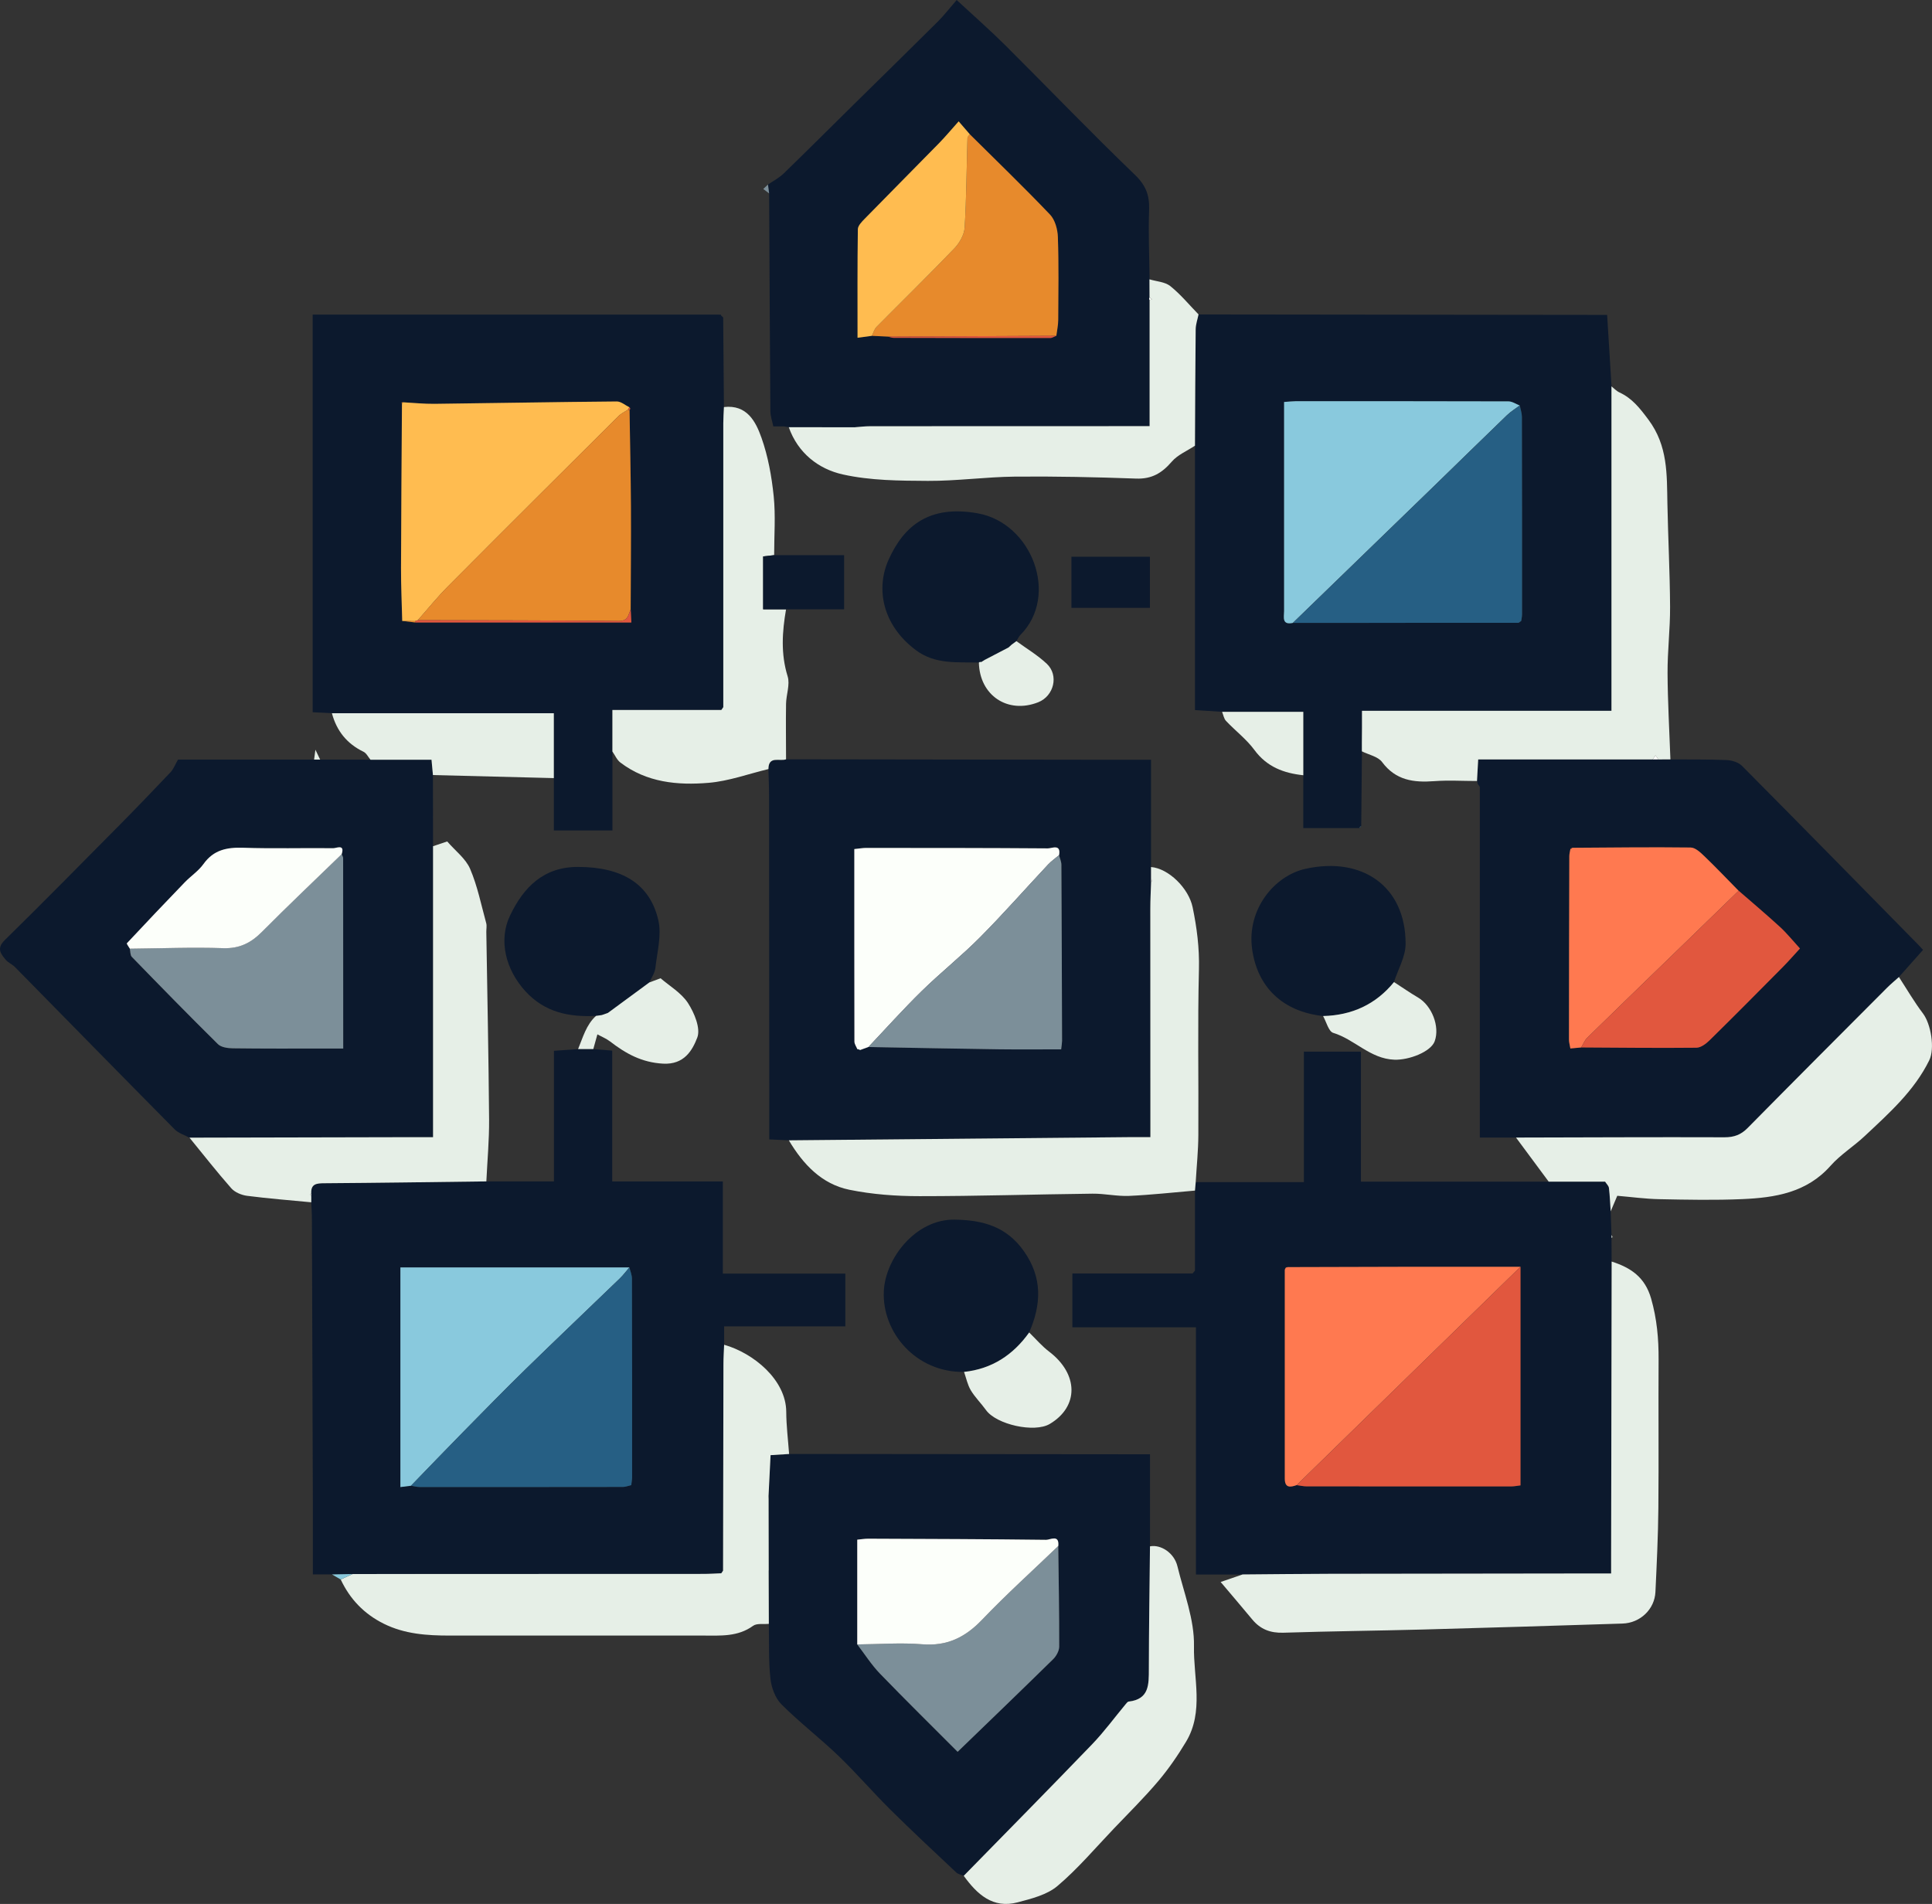 <svg xmlns="http://www.w3.org/2000/svg" id="Layer_1" data-name="Layer 1" viewBox="0 0 512.88 505.48"><rect x="0" y="0" width="512.88" height="505.48" fill="#333333" stroke="none"/><defs><style>      .cls-1 {        fill: #e78a2c;      }      .cls-2 {        fill: #e6efe7;      }      .cls-3 {        fill: #ff7950;      }      .cls-4 {        fill: #89c9dd;      }      .cls-5 {        fill: #0c192d;      }      .cls-6 {        fill: #265f84;      }      .cls-7 {        fill: #ffbc50;      }      .cls-8 {        fill: #e1573e;      }      .cls-9 {        fill: #7c8f99;      }      .cls-10 {        fill: #fcfffa;      }    </style></defs><path class="cls-5" d="m317.43,313.84h28.71v-34.64h15.14v34.52h49.84c4.46,0,8.92,0,13.38,0,.53,0,1.06,0,1.59,0,.36.56.96,1.1,1.03,1.7.25,2.05.32,4.13.46,6.19.07,2.09.15,4.18.22,6.27,0,.26,0,.53,0,.79,0,2.09.02,4.19.03,6.28-.05,26.09-.09,52.17-.14,78.26,0,1.41,0,2.81,0,4.55-1.48,0-2.63,0-3.77,0-23.6.03-47.2.04-70.8.09-7.73.01-15.46.11-23.18.17h-12.46v-65.64h-32.8v-14.27h31.9c.21-.26.43-.51.64-.77,0-7.08,0-14.17,0-21.25l.2-2.23Zm23.94,22.64c-.11.24-.31.47-.31.71,0,18.45,0,36.9,0,55.35,0,2.55,1.45,2.33,3.14,1.74.9.12,1.8.33,2.71.33,18.1.02,36.19.02,54.29.01.75,0,1.5-.16,2.44-.27v-58.04c-9.46,0-18.6,0-27.73,0-11.37.03-22.75.06-34.12.09l-.41.07Z"></path><path class="cls-5" d="m129.1,313.65h17.95v-34.67c2.38-.17,4.4-.31,6.42-.46,1.35,0,2.69,0,4.04,0,1.55.13,3.09.25,5.01.41v34.73h29.37v24.47h32.52v14.01h-32.18v4.87c-.06,1.69-.18,3.39-.18,5.08-.04,18.3-.07,36.6-.1,54.9-.16.23-.31.46-.47.69-1.57.06-3.13.17-4.7.17-31.06.02-62.11.02-93.17.03-1.83.04-3.65.08-5.48.11h-5.08c0-6.68.02-13.05,0-19.41-.08-25.02-.16-50.05-.25-75.07,0-1.44-.11-2.87-.17-4.31,0-.52,0-1.05,0-1.57,0-.26,0-.53-.01-.79-.11-2.57,1.44-2.69,3.5-2.7,14.33-.1,28.66-.31,42.99-.49Zm-20,80.8c.77.12,1.55.34,2.32.34,17.97.02,35.95.01,53.92-.02.74,0,1.47-.31,2.23-.48.09-.82.22-1.47.22-2.11,0-17.58.01-35.16-.04-52.74,0-.98-.44-1.97-.67-2.95h-60.79v58.31c1.06-.13,1.94-.24,2.81-.35Z"></path><path class="cls-5" d="m191.98,84.3c.07,7.92.13,15.85.2,23.77-.06,1.43-.17,2.87-.17,4.3,0,25.12,0,50.25,0,75.37-.17.25-.34.5-.51.76h-28.92v31.98h-15.55v-31.13h-58.91c-1.67-.08-3.35-.17-5.12-.26v-105.57h106.76c.54,0,1.07.01,1.61.02,0,0,.04.2.04.2.19.19.39.37.58.56Zm-81.75,80.96h57.35c-.07-1.42-.11-2.44-.16-3.46.03-9.16.12-18.32.07-27.48-.05-8.5-.24-16.99-.37-25.49.22-.23.22-.46-.02-.69-1.12-.55-2.25-1.57-3.36-1.56-16.14.14-32.29.44-48.43.63-2.8.03-5.6-.27-8.41-.42l-.3.09.09.28c-.09,14.53-.22,29.06-.25,43.59-.01,4.7.21,9.4.32,14.09,1.15.14,2.31.27,3.46.41Z"></path><path class="cls-5" d="m360.86,219.85h-14.88v-30.87h-21.56c-2.21-.14-4.42-.28-7.19-.46v-70.19c.05-10.3.08-20.59.19-30.89.01-1.32.5-2.64.76-3.96,34.65.04,69.3.08,103.96.12,1.43,0,2.87,0,4.5,0,.39,6.41.78,12.69,1.17,18.97v86.14h-66.23v4.48c0,1.3-.02,2.6-.03,3.9,0,.79,0,1.59,0,2.38-.06,6.61-.13,13.22-.19,19.83-.26.1-.42.28-.49.56Zm42.58-112.19c-.99-.38-1.98-1.08-2.97-1.09-18.86-.07-37.73-.05-56.59-.04-.88,0-1.76.11-2.99.2,0,5.16,0,10.11,0,15.05,0,13.49-.03,26.98,0,40.48,0,1.55-.67,3.77,2.35,3.12,19.94,0,39.87,0,59.81-.02.21,0,.42-.27.79-.51.07-.52.22-1.15.22-1.79,0-17.45,0-34.91-.04-52.36,0-1.01-.36-2.03-.56-3.04Z"></path><path class="cls-5" d="m209.44,302.75c-1.56-.08-3.13-.15-5.22-.25,0-3.68,0-7.31,0-10.94-.02-26.77-.03-53.54-.06-80.31,0-2.36-.11-4.71-.17-7.07.03-3.63,3-1.96,4.69-2.59,28.85.04,57.7.08,86.54.12,3.26,0,6.51,0,10.34,0v28.47c0,1.05,0,2.1,0,3.15l.02.78c-.07,2.36-.21,4.71-.21,7.07,0,18.77.01,37.54.02,56.31,0,1.4,0,2.79,0,4.4-2.06,0-3.62-.01-5.18,0-30.26.28-60.52.57-90.77.85Zm18.87-23.98c.74-.27,1.48-.54,2.23-.81,11.62.2,23.25.44,34.87.6,5.42.08,10.84.01,16.29.01.14-1.23.24-1.74.24-2.25-.04-15.59-.09-31.17-.18-46.76,0-.85-.4-1.69-.62-2.54.56-3.08-1.91-1.79-2.97-1.8-16.12-.12-32.24-.11-48.36-.12-.73,0-1.46.14-3.03.3,0,17.17,0,34.13.03,51.1,0,.68.51,1.36.78,2.04.24.07.47.15.71.22Z"></path><path class="cls-5" d="m392.25,208.04c0-.24-.06-.47-.16-.69.09-1.67.19-3.35.32-5.72h46.3c.51,0,1.02,0,1.54,0,1.06,0,2.13,0,3.19-.01,4.98.03,9.96-.04,14.93.17,1.39.06,3.13.59,4.07,1.54,15.66,15.77,31.22,31.64,46.8,47.49.37.37.7.77,1.26,1.37-2.14,2.41-4.27,4.81-6.4,7.2-1.06.96-2.16,1.87-3.17,2.87-12.36,12.39-24.72,24.77-37.01,37.23-1.77,1.79-3.59,2.46-6.1,2.45-18.46-.06-36.92.03-55.38.07h-9.6v-93.09c-.2-.29-.4-.59-.59-.88Zm69.28,28.44c-3.01-3.06-5.97-6.17-9.06-9.15-1.04-1-2.42-2.31-3.66-2.33-10.48-.13-20.97.01-31.46.07-.16.1-.32.2-.47.3-.1.64-.28,1.28-.29,1.92-.05,16.23-.08,32.46-.09,48.69,0,.74.22,1.47.37,2.36,1.08-.1,1.98-.18,2.87-.27,10.19.05,20.39.18,30.58.07,1.2-.01,2.59-1.08,3.54-2.02,6.53-6.42,12.97-12.92,19.42-19.43,1.52-1.54,2.95-3.18,4.52-4.89-1.94-2.12-3.49-4.06-5.3-5.72-3.58-3.29-7.31-6.42-10.98-9.62Z"></path><path class="cls-5" d="m114.93,205.77c0,6.3.02,12.6.03,18.9,0,25.66,0,51.32,0,77.25-2.13,0-3.69,0-5.24,0-19.81.04-39.61.09-59.42.13-1.33-.73-2.93-1.19-3.95-2.23-14.18-14.33-28.27-28.73-42.4-43.1-.71-.72-1.76-1.12-2.4-1.88-1.36-1.61-2.53-3.04-.29-5.24,10.24-10.07,20.33-20.3,30.43-30.51,4.6-4.65,9.12-9.36,13.62-14.11.74-.78,1.13-1.9,1.95-3.32h36.13c.54,0,1.07,0,1.61,0,4.45,0,8.91.02,13.36.03,5.41,0,10.82,0,16.2,0,.16,1.77.27,2.92.38,4.07Zm-24.22,21.01c.88-2.75-1.39-1.56-2.22-1.57-7.97-.09-15.96.15-23.92-.12-4.32-.15-7.85.54-10.54,4.3-1.34,1.87-3.38,3.21-5,4.89-5.16,5.35-10.28,10.73-15.35,16.17-.12.13.51.95.79,1.44.17.74.08,1.72.54,2.18,7.56,7.78,15.14,15.54,22.86,23.17.85.84,2.59,1.08,3.92,1.1,7.98.1,15.97.06,23.96.07,1.76,0,3.51,0,5.37,0,0-17.31,0-33.92-.02-50.52,0-.36-.25-.73-.38-1.09Z"></path><path class="cls-5" d="m209.39,113.43c-.43-.08-.86-.16-1.29-.23-.94,0-1.87,0-2.81,0-.27-1.34-.77-2.68-.78-4.02-.15-19.28-.23-38.56-.33-57.84-.1-.78-.2-1.56-.3-2.34,1.4-.97,2.96-1.78,4.17-2.95,6.35-6.16,12.61-12.42,18.92-18.64,7.34-7.23,14.71-14.43,22.01-21.7,1.67-1.67,3.12-3.56,4.98-5.71,4.66,4.32,8.95,8.07,12.97,12.08,11.48,11.43,22.7,23.13,34.38,34.36,2.92,2.81,3.87,5.46,3.74,9.26-.22,6.14.05,12.31.12,18.46,0,1.6.02,3.19.02,4.79-.17.25-.16.49.01.73v33.46c-2.25,0-3.81,0-5.36,0-22.93,0-45.86,0-68.8.02-1.43,0-2.85.19-4.28.29-5.23,0-10.45-.01-15.68-.02-.56,0-1.12,0-1.67,0Zm48.07-77.77c-.98-1.14-1.96-2.27-2.97-3.44-1.94,2.17-3.5,4.05-5.2,5.79-6.56,6.71-13.18,13.35-19.73,20.06-.78.8-1.82,1.85-1.83,2.8-.14,9.5-.08,19.01-.08,28.8,1.54-.21,2.67-.36,3.8-.51,1.43.07,2.85.13,4.28.2.5.11,1.01.32,1.51.33,13.85.04,27.69.06,41.54.05.54,0,1.09-.38,1.63-.59.18-1.4.5-2.8.51-4.21.05-7.34.16-14.69-.09-22.02-.07-2.03-.74-4.55-2.08-5.95-6.93-7.27-14.17-14.24-21.29-21.32Z"></path><path class="cls-5" d="m255.85,498c-.67-.28-1.49-.41-1.99-.87-5.89-5.54-11.82-11.06-17.56-16.75-4.69-4.65-9-9.69-13.76-14.26-4.89-4.69-10.31-8.84-15.09-13.63-1.65-1.65-2.67-4.45-2.93-6.84-.52-4.8-.32-9.68-.42-14.52-.02-4.73-.03-9.46-.05-14.19-.01-5.54-.02-11.08-.03-16.62,0-.77,0-1.54,0-2.31,0-.28-.01-.55-.02-.83.18-3.6.36-7.19.54-10.86,1.83-.12,3.38-.21,4.92-.31,29.27.03,58.54.06,87.81.08,2.47,0,4.95,0,8.02,0v24.44c-.11,10.85-.29,21.7-.3,32.54,0,4.09.14,8.03-5.34,8.67-.31.04-.62.46-.86.75-2.95,3.54-5.68,7.29-8.87,10.6-11.27,11.71-22.7,23.28-34.06,34.9Zm-28.28-61.42c2,2.6,3.77,5.41,6.03,7.75,6.93,7.17,14.04,14.17,20.62,20.76,8.63-8.35,17.04-16.43,25.36-24.6.84-.83,1.6-2.21,1.6-3.34.03-8.9-.14-17.8-.25-26.7.33-3.17-2.16-1.63-3.21-1.65-15.73-.19-31.46-.24-47.19-.3-.98,0-1.97.17-2.97.26v27.81Z"></path><path class="cls-2" d="m329.95,418c7.73-.06,15.46-.15,23.18-.17,23.6-.04,47.2-.06,70.8-.09,1.15,0,2.29,0,3.77,0,0-1.74,0-3.14,0-4.55.05-26.09.09-52.17.14-78.26,5.05,1.62,8.84,4.11,10.48,9.84,1.54,5.39,2.01,10.7,1.98,16.2-.08,13.12.06,26.24-.06,39.36-.07,7.45-.43,14.89-.78,22.33-.22,4.59-4.04,8.23-8.73,8.38-17.64.56-35.29,1.11-52.94,1.58-12.36.33-24.73.45-37.09.85-3.45.11-6.11-.9-8.28-3.53-2.74-3.31-5.54-6.57-8.38-9.94,2.16-.74,4.04-1.38,5.92-2.03Z"></path><path class="cls-2" d="m204.05,416.93c.02,4.73.03,9.46.05,14.19-1.42.14-3.19-.2-4.18.52-4.07,2.95-8.63,2.59-13.21,2.59-22.44-.02-44.88-.01-67.32,0-6.03,0-11.97-.39-17.52-3.15-5.2-2.59-8.97-6.51-11.42-11.74,1.05-.48,2.11-.97,3.16-1.45,31.06,0,62.11-.01,93.17-.03,1.57,0,3.13-.11,4.7-.17.15-.23.31-.46.47-.69.03-18.3.05-36.6.1-54.9,0-1.69.12-3.39.18-5.08,7.8,2.21,16.44,9.31,16.49,17.79.02,3.74.49,7.47.76,11.21-1.55.1-3.1.2-4.92.31-.18,3.66-.36,7.26-.54,10.86,0,.28.01.55.02.83,0,.77,0,1.54,0,2.31.01,5.54.02,11.08.03,16.62Z"></path><path class="cls-2" d="m443.44,201.61c-1.06,0-2.13,0-3.19.01-.26-.36-.51-.72-.77-1.09-.26.37-.51.73-.77,1.1h-46.3c-.13,2.38-.23,4.05-.32,5.72-3.79,0-7.59-.24-11.36.04-5.45.41-10.22-.21-13.83-5.07-1.09-1.47-3.54-1.93-5.37-2.85,0-.79,0-1.59,0-2.38,0-1.3.02-2.6.03-3.9v-4.48h66.23v-86.14c.7.55,1.32,1.25,2.11,1.61,3.39,1.57,5.41,4.17,7.69,7.22,5.2,6.95,4.9,14.53,5.05,22.31.18,9.14.66,18.28.71,27.42.03,5.86-.7,11.73-.67,17.59.04,7.63.49,15.26.76,22.89Z"></path><path class="cls-2" d="m209.44,302.75c30.26-.28,60.52-.57,90.77-.85,1.56-.01,3.12,0,5.18,0,0-1.61,0-3.01,0-4.4-.01-18.77-.03-37.54-.02-56.31,0-2.36.14-4.71.21-7.07.1-.08.29-.19.28-.23-.07-.19-.19-.37-.3-.55,0-1.05,0-2.1,0-3.15,4.64.37,9.99,5.61,11.04,10.67,1.13,5.43,1.82,10.81,1.68,16.45-.37,14.68-.07,29.37-.16,44.06-.02,4.16-.46,8.33-.7,12.49-.07.74-.13,1.48-.2,2.23-5.83.49-11.65,1.15-17.49,1.41-3.22.14-6.48-.63-9.72-.59-15.3.17-30.6.67-45.9.66-6.22,0-12.55-.46-18.63-1.7-7.37-1.51-12.28-6.78-16.05-13.09Z"></path><path class="cls-2" d="m402.44,302.01c18.46-.04,36.92-.13,55.38-.07,2.51,0,4.33-.66,6.1-2.45,12.29-12.46,24.65-24.84,37.01-37.23,1.01-1.01,2.11-1.92,3.17-2.87,2.11,3.24,4.05,6.6,6.38,9.67,2.12,2.8,3.21,9.29,1.67,12.44-4.01,8.16-10.69,14.06-17.14,20.12-2.91,2.74-6.43,4.91-9.06,7.88-6.32,7.14-14.71,8.47-23.39,8.85-7.33.32-14.68.17-22.02.02-3.75-.07-7.49-.59-11.21-.9-.68,1.61-1.22,2.87-1.75,4.13-.14-2.07-.21-4.14-.46-6.19-.07-.6-.67-1.13-1.03-1.7-.53,0-1.06,0-1.59,0-4.46,0-8.92,0-13.38,0-2.89-3.9-5.79-7.8-8.68-11.71Z"></path><path class="cls-2" d="m50.3,302.04c19.81-.04,39.61-.09,59.42-.13,1.55,0,3.11,0,5.24,0v-77.25c1.35-.45,2.69-.9,3.76-1.26,2.16,2.5,4.91,4.55,6.08,7.28,1.96,4.57,2.94,9.56,4.27,14.39.2.73.02,1.56.03,2.35.26,16.61.61,33.21.74,49.82.04,5.47-.47,10.94-.73,16.41-14.33.18-28.66.39-42.99.49-2.06.01-3.61.13-3.5,2.7-.1.08-.3.19-.29.23.07.2.2.38.3.56,0,.52,0,1.05,0,1.57-5.68-.55-11.38-.99-17.04-1.72-1.47-.19-3.23-.92-4.18-1.99-3.85-4.36-7.43-8.95-11.11-13.45Z"></path><path class="cls-2" d="m208.68,201.59c-1.69.63-4.66-1.04-4.69,2.59-5.28,1.27-10.5,3.2-15.85,3.65-8.25.7-16.49-.07-23.47-5.4-.91-.7-1.41-1.94-2.1-2.92v-11.01c9.77,0,19.34,0,28.92,0,.17-.25.34-.5.52-.76,0-25.12-.01-50.25,0-75.37,0-1.43.11-2.87.17-4.3,6.1-.7,8.44,3.83,9.97,8.16,1.75,4.94,2.7,10.26,3.24,15.5.53,5.17.12,10.44.12,15.66-.99.11-1.97.22-2.92.33v14.05h6.08c-1.03,5.95-1.43,11.82.42,17.79.68,2.18-.38,4.85-.42,7.3-.08,4.91,0,9.82,0,14.72Z"></path><path class="cls-2" d="m226.74,113.45c1.43-.1,2.85-.29,4.28-.29,22.93-.02,45.86-.02,68.8-.02,1.56,0,3.11,0,5.36,0v-33.46c.22-.08.44-.15.65-.23-.22-.17-.44-.34-.67-.5,0-1.6-.02-3.19-.02-4.79,1.87.57,4.12.66,5.54,1.8,2.74,2.2,5.02,4.98,7.49,7.52-.27,1.32-.75,2.64-.76,3.96-.11,10.3-.14,20.59-.19,30.89-2.09,1.39-4.6,2.42-6.17,4.25-2.59,3.02-5.3,4.63-9.44,4.48-10.74-.39-21.49-.62-32.23-.52-7.69.08-15.38,1.17-23.07,1.13-7.55-.04-15.28-.08-22.58-1.71-6.47-1.44-11.91-5.68-14.34-12.54.56,0,1.12,0,1.67,0,5.23,0,10.45.01,15.68.02Z"></path><path class="cls-2" d="m255.85,498c11.37-11.62,22.79-23.19,34.06-34.9,3.19-3.31,5.92-7.06,8.87-10.6.25-.3.55-.72.86-.75,5.48-.63,5.33-4.58,5.34-8.67.02-10.85.19-21.7.3-32.54,2.9-.56,6.43,1.76,7.28,5.26,1.72,7.06,4.55,14.21,4.4,21.27-.17,8.39,2.7,17.32-2.09,25.32-2.2,3.67-4.65,7.24-7.41,10.5-3.69,4.36-7.77,8.39-11.71,12.52-4.95,5.18-9.6,10.71-15.04,15.31-2.77,2.34-6.87,3.36-10.54,4.33-6.62,1.76-10.8-2.16-14.34-7.05Z"></path><path class="cls-5" d="m259.86,175.9c-5.76-.16-11.58.57-16.75-3.31-8.88-6.66-10.69-16.33-7.18-24.08,4.1-9.06,10.89-14.51,23.65-12.22,14.35,2.57,21.7,21.85,11.29,32.29-.45.45-.7,1.09-1.05,1.64-.43.32-.87.64-1.3.96-.26.24-.51.47-.77.71-2.11,1.1-4.22,2.2-6.33,3.3-.32.2-.63.39-.95.59-.23-.08-.43-.04-.61.12Z"></path><path class="cls-5" d="m255.92,364.23c-12.72.2-21.76-10.43-21.3-21.36.37-8.81,8.48-19.2,18.75-19.07,7.6.1,13.85,1.85,18.46,8.4,4.95,7.04,4.61,14.14,1.38,21.56-4.26,5.97-9.89,9.68-17.29,10.47Z"></path><path class="cls-5" d="m158.23,269.71c-7.13.36-13.59-.91-18.73-6.52-5.29-5.77-7.22-13.58-4.11-20.1,3.6-7.55,8.91-12.95,18.07-12.93,11.64.02,19.07,4.47,21.3,14.13.92,3.97-.31,8.47-.78,12.71-.15,1.32-1.04,2.56-1.59,3.83-3.67,2.7-7.33,5.39-11,8.09-.54.19-1.07.38-1.61.57l-1.54.22Z"></path><path class="cls-5" d="m351.23,269.75c-10.79-1.19-17.43-7.71-18.83-17.75-1.47-10.56,5.9-19.48,14.09-21.32,15-3.38,26.68,4.55,26.65,19.91,0,3.38-2.01,6.76-3.09,10.14-4.86,5.96-11.2,8.83-18.83,9.02Z"></path><path class="cls-2" d="m114.93,205.77c-.11-1.15-.21-2.3-.38-4.07h-16.2c-.61-.72-1.08-1.75-1.86-2.12-4.41-2.13-7.13-5.55-8.38-10.23h58.91v17.23c-10.7-.27-21.4-.54-32.1-.81Z"></path><path class="cls-2" d="m255.92,364.23c7.4-.79,13.03-4.5,17.29-10.47,1.76,1.71,3.37,3.62,5.31,5.09,7.81,5.95,7.93,14.58.15,19.2-4.06,2.41-14.15.17-16.92-3.69-1.29-1.8-2.91-3.37-4.04-5.26-.87-1.46-1.21-3.24-1.79-4.88Z"></path><path class="cls-2" d="m158.23,269.71c.51-.07,1.03-.15,1.54-.22.54-.19,1.07-.38,1.61-.57,3.67-2.7,7.33-5.39,11-8.09.93-.34,1.85-.69,2.98-1.11,2.34,2.03,5.51,3.86,7.28,6.59,1.69,2.61,3.4,6.73,2.46,9.17-1.29,3.35-3.45,7.22-9.08,6.91-5.67-.31-9.88-2.67-14.05-5.88-1.01-.78-2.25-1.27-3.38-1.9-.36,1.3-.73,2.6-1.09,3.91-1.35,0-2.69,0-4.04,0,1.29-3.1,2.14-6.43,4.76-8.81Z"></path><path class="cls-2" d="m351.23,269.75c7.63-.19,13.97-3.06,18.83-9.02,2.13,1.38,4.21,2.83,6.39,4.11,3.66,2.16,5.82,7.67,4.42,11.58-1.01,2.83-6.86,5.07-10.73,4.92-6.42-.24-10.51-5.39-16.21-7.12-1.24-.38-1.82-2.92-2.7-4.47Z"></path><path class="cls-5" d="m208.67,161.77h-6.08v-14.05c.95-.11,1.94-.22,2.92-.33h18.57v14.38h-15.41Z"></path><path class="cls-5" d="m284.43,161.38v-13.57h20.83v13.57h-20.83Z"></path><path class="cls-2" d="m324.42,188.98h21.56v16.84c-5.19-.55-9.66-2.21-12.97-6.7-2.11-2.87-5.07-5.1-7.54-7.72-.57-.6-.71-1.6-1.05-2.42Z"></path><path class="cls-2" d="m268.52,171.18c.43-.32.87-.64,1.3-.96,2.71,1.98,5.64,3.72,8.06,6,3.27,3.07,1.9,8.57-2.26,10.22-8.09,3.2-15.58-1.81-15.76-10.54.18-.16.38-.2.61-.12.32-.2.63-.39.95-.59,2.11-1.1,4.22-2.2,6.33-3.3.26-.24.51-.47.77-.71Z"></path><path class="cls-4" d="m93.6,417.89c-1.05.48-2.11.97-3.16,1.45-.77-.45-1.54-.89-2.31-1.34,1.83-.04,3.65-.08,5.48-.11Z"></path><path class="cls-9" d="m203.87,49c.1.78.2,1.56.3,2.34-.52-.39-1.03-.78-1.55-1.17.42-.39.83-.78,1.25-1.17Z"></path><path class="cls-9" d="m205.29,113.19c.94,0,1.87,0,2.81,0-.94,0-1.87,0-2.81,0Z"></path><path class="cls-2" d="m84.99,201.67c-.54,0-1.07,0-1.61,0,.08-.58.15-1.15.35-2.63.67,1.41.97,2.02,1.26,2.63Z"></path><path class="cls-2" d="m191.36,83.54c-.54,0-1.07-.01-1.61-.02.54,0,1.07.01,1.61.02Z"></path><path class="cls-6" d="m191.98,84.3c-.19-.19-.39-.37-.58-.56.19.19.39.37.58.56Z"></path><path class="cls-2" d="m317.23,337.32c-.21.26-.43.51-.64.77.21-.26.43-.51.64-.77Z"></path><path class="cls-2" d="m427.81,328.66c0-.26,0-.53,0-.79.09.19.2.36.25.56.01.05-.16.15-.25.23Z"></path><path class="cls-2" d="m392.25,208.04c.2.29.4.59.59.88-.2-.29-.4-.59-.59-.88Z"></path><path class="cls-6" d="m360.86,219.85c.07-.27.24-.46.49-.56-.16.19-.33.37-.49.56Z"></path><path class="cls-3" d="m341.78,336.41c11.37-.03,22.75-.06,34.12-.09,8.91,0,17.82,0,27.73,0-20.44,19.94-39.93,38.96-59.42,57.97-1.69.59-3.14.8-3.14-1.74,0-18.45-.01-36.9,0-55.35,0-.24.2-.47.31-.71,0,0,.22.03.22.03,0,0,.19-.11.19-.11Z"></path><path class="cls-8" d="m344.21,394.29c19.49-19.01,38.98-38.02,59.42-57.97-9.91,0-18.82,0-27.73,0,9.14,0,18.28,0,27.74,0v58.04c-.93.11-1.69.27-2.44.27-18.1.01-36.19.01-54.29-.01-.9,0-1.8-.22-2.71-.33Z"></path><path class="cls-10" d="m424.51,313.72c.53,0,1.06,0,1.59,0-.53,0-1.06,0-1.59,0Z"></path><path class="cls-8" d="m341.78,336.41l-.19.11s-.22-.03-.22-.03c.14-.03.27-.05.41-.08Z"></path><path class="cls-4" d="m109.1,394.45c-.88.11-1.75.22-2.81.35v-58.31c20.25,0,40.52,0,60.79,0-.85.98-1.63,2.04-2.56,2.94-8.27,7.99-16.62,15.91-24.85,23.94-5.66,5.53-11.2,11.19-16.75,16.84-4.64,4.72-9.21,9.49-13.82,14.24Z"></path><path class="cls-6" d="m109.1,394.45c4.6-4.75,9.18-9.53,13.82-14.24,5.55-5.64,11.09-11.31,16.75-16.84,8.23-8.03,16.58-15.95,24.85-23.94.93-.9,1.71-1.95,2.56-2.94.24.98.67,1.97.68,2.95.05,17.58.04,35.16.04,52.74,0,.65-.13,1.29-.22,2.11-.75.17-1.49.47-2.23.48-17.97.03-35.95.03-53.92.02-.77,0-1.55-.22-2.32-.34Z"></path><path class="cls-10" d="m82.62,317.63c-.11-.19-.23-.36-.3-.56-.01-.04.19-.15.29-.23,0,.26,0,.53.01.79Z"></path><path class="cls-6" d="m191.94,416.99c-.16.23-.31.46-.47.69.16-.23.31-.46.47-.69Z"></path><path class="cls-7" d="m106.78,164.86c-.11-4.7-.34-9.4-.32-14.1.04-14.53.16-29.06.25-43.59.19-.05.26-.17.21-.37,2.8.15,5.61.45,8.41.42,16.14-.19,32.29-.5,48.43-.63,1.12,0,2.24,1.02,3.36,1.56-.2.16-.34.36-.42.62-.85.57-1.83,1.02-2.54,1.73-15.12,15.05-30.23,30.1-45.27,45.22-2.81,2.82-5.32,5.95-7.97,8.93-.25.09-.51.18-.76.26-1.12-.02-2.25-.03-3.37-.05Z"></path><path class="cls-1" d="m110.91,164.65c2.65-2.98,5.16-6.11,7.97-8.93,15.04-15.12,30.16-30.17,45.27-45.22.71-.71,1.69-1.16,2.54-1.73.14.05.29.07.43.07.13,8.5.32,16.99.37,25.49.05,9.16-.04,18.32-.07,27.48-.67,1.4-.64,3.09-3.17,3.06-17.78-.19-35.57-.17-53.36-.22Z"></path><path class="cls-8" d="m110.91,164.65c17.79.05,35.57.03,53.36.22,2.52.03,2.49-1.66,3.17-3.06.05,1.02.09,2.03.16,3.46-19.29,0-38.32,0-57.35,0,0,0-.09-.35-.09-.35.25-.09.51-.18.76-.26Z"></path><path class="cls-1" d="m110.15,164.91s.09.35.09.35c-1.15-.14-2.31-.27-3.46-.4,1.13.02,2.25.04,3.37.05Z"></path><path class="cls-8" d="m167.13,108.84c-.15,0-.29-.02-.43-.07.08-.25.22-.46.42-.62.23.22.24.45.02.69Z"></path><path class="cls-1" d="m106.91,106.8c.06.2-.01.32-.21.37,0,0-.09-.28-.09-.28l.3-.09Z"></path><path class="cls-6" d="m192.01,187.74c-.17.25-.34.5-.52.76.17-.25.34-.5.52-.76Z"></path><path class="cls-4" d="m343.23,165.37c-3.02.65-2.35-1.57-2.35-3.12-.02-13.49,0-26.98,0-40.48,0-4.95,0-9.89,0-15.05,1.23-.08,2.11-.19,2.99-.2,18.86,0,37.73-.02,56.59.04.99,0,1.98.71,2.97,1.09-1.14.86-2.38,1.61-3.4,2.59-6.48,6.24-12.9,12.55-19.36,18.82-12.48,12.11-24.97,24.2-37.46,36.31Z"></path><path class="cls-6" d="m343.23,165.37c12.49-12.1,24.98-24.2,37.46-36.31,6.46-6.27,12.88-12.57,19.36-18.82,1.02-.98,2.26-1.73,3.4-2.59.19,1.01.56,2.03.56,3.04.04,17.45.05,34.91.04,52.36,0,.63-.15,1.27-.22,1.79-.37.24-.58.51-.79.51-19.94.02-39.87.02-59.81.02Z"></path><path class="cls-10" d="m361.57,193.18c0,1.3-.02,2.6-.03,3.9,0-1.3.02-2.6.03-3.9Z"></path><path class="cls-10" d="m230.53,277.97c-.74.27-1.48.54-2.22.81-.21-.16-.45-.24-.71-.22-.27-.68-.78-1.36-.78-2.04-.04-16.96-.03-33.93-.03-51.1,1.57-.16,2.3-.3,3.03-.3,16.12,0,32.24,0,48.36.12,1.06,0,3.53-1.28,2.97,1.8-.98.83-2.06,1.57-2.93,2.5-6.03,6.44-11.86,13.08-18.07,19.33-4.94,4.97-10.46,9.35-15.47,14.26-4.88,4.78-9.44,9.88-14.14,14.84Z"></path><path class="cls-9" d="m230.53,277.97c4.7-4.96,9.26-10.07,14.14-14.84,5.01-4.9,10.54-9.28,15.47-14.26,6.21-6.26,12.04-12.89,18.07-19.33.87-.93,1.95-1.67,2.93-2.5.21.85.61,1.69.62,2.54.09,15.59.13,31.17.18,46.76,0,.51-.1,1.02-.24,2.25-5.45,0-10.87.06-16.29-.01-11.63-.16-23.25-.39-34.87-.6Z"></path><path class="cls-10" d="m305.56,233.34c.1.18.23.36.3.55.01.04-.18.15-.28.23,0-.26-.01-.52-.02-.78Z"></path><path class="cls-6" d="m227.6,278.56c.26-.01.5.06.71.22-.24-.07-.47-.15-.71-.22Z"></path><path class="cls-3" d="m417.36,225.08c10.49-.06,20.97-.2,31.46-.07,1.24.01,2.62,1.33,3.66,2.33,3.09,2.97,6.05,6.09,9.06,9.15-5.17,5.03-10.35,10.06-15.53,15.08-8.22,7.97-16.46,15.93-24.65,23.94-.7.69-1.08,1.71-1.61,2.58-.9.08-1.79.17-2.87.27-.14-.88-.37-1.62-.37-2.36,0-16.23.04-32.46.09-48.69,0-.64.19-1.28.29-1.92.23,0,.39-.09.47-.3Z"></path><path class="cls-8" d="m419.76,278.08c.53-.87.91-1.89,1.61-2.58,8.19-8.01,16.43-15.97,24.65-23.94,5.18-5.02,10.35-10.05,15.53-15.08,3.67,3.2,7.39,6.33,10.98,9.62,1.81,1.66,3.36,3.6,5.3,5.72-1.58,1.71-3,3.35-4.52,4.89-6.44,6.5-12.89,13.01-19.42,19.43-.95.94-2.34,2.01-3.54,2.02-10.19.11-20.39-.02-30.58-.07Z"></path><path class="cls-10" d="m438.71,201.63c.26-.37.51-.73.77-1.1.26.36.51.72.77,1.09-.51,0-1.02,0-1.54,0Z"></path><path class="cls-8" d="m417.36,225.08c-.09.21-.25.31-.47.3.16-.1.32-.2.47-.3Z"></path><path class="cls-9" d="m90.71,226.77c.13.36.38.73.38,1.09.02,16.61.02,33.22.02,50.52-1.85,0-3.61,0-5.37,0-7.99,0-15.97.04-23.96-.07-1.33-.02-3.06-.26-3.92-1.1-7.72-7.62-15.3-15.38-22.86-23.17-.45-.46-.37-1.44-.54-2.18,8.26-.08,16.53-.43,24.78-.14,4.37.15,7.41-1.42,10.35-4.39,6.92-6.97,14.06-13.73,21.11-20.57Z"></path><path class="cls-10" d="m90.71,226.77c-7.05,6.84-14.19,13.6-21.11,20.57-2.94,2.97-5.98,4.54-10.35,4.39-8.25-.28-16.52.06-24.78.14-.28-.5-.91-1.32-.79-1.44,5.07-5.43,10.19-10.82,15.35-16.17,1.62-1.68,3.67-3.02,5-4.89,2.69-3.76,6.22-4.44,10.54-4.3,7.97.27,15.95.03,23.92.12.83,0,3.1-1.18,2.22,1.57Z"></path><path class="cls-1" d="m235.73,89.36c-1.43-.07-2.85-.13-4.28-.2.4-.79.63-1.74,1.22-2.34,6.88-6.97,13.89-13.81,20.67-20.87,1.37-1.43,2.62-3.61,2.74-5.51.49-7.93.52-15.89.75-23.83,0-.32.41-.63.63-.95,7.13,7.08,14.36,14.05,21.29,21.32,1.33,1.4,2.01,3.91,2.08,5.95.25,7.33.13,14.68.09,22.02,0,1.4-.33,2.8-.5,4.21-14.89.07-29.79.14-44.68.21Z"></path><path class="cls-7" d="m257.46,35.66c-.22.32-.62.63-.63.95-.24,7.95-.26,15.9-.75,23.83-.12,1.91-1.37,4.08-2.74,5.51-6.78,7.06-13.79,13.91-20.67,20.87-.59.6-.82,1.55-1.22,2.34-1.13.15-2.26.3-3.8.51,0-9.79-.05-19.3.08-28.8.01-.95,1.05-2,1.83-2.8,6.55-6.71,13.17-13.36,19.73-20.06,1.7-1.74,3.26-3.62,5.2-5.79,1.01,1.17,1.99,2.31,2.97,3.44Z"></path><path class="cls-8" d="m235.73,89.36c14.89-.07,29.79-.14,44.68-.21-.55.21-1.09.59-1.63.59-13.85.01-27.69-.01-41.54-.05-.5,0-1.01-.21-1.51-.33Z"></path><path class="cls-10" d="m226.74,113.45c-5.23,0-10.45-.01-15.68-.02,5.23,0,10.45.01,15.68.02Z"></path><path class="cls-10" d="m305.17,78.96c.22.17.44.34.67.5-.22.08-.44.15-.65.23-.17-.24-.18-.48-.01-.73Z"></path><path class="cls-9" d="m280.93,410.45c.11,8.9.27,17.8.25,26.7,0,1.13-.76,2.51-1.6,3.34-8.32,8.17-16.72,16.25-25.36,24.6-6.58-6.6-13.69-13.59-20.62-20.76-2.26-2.34-4.03-5.15-6.03-7.75,5.75-.05,11.54-.51,17.25-.04,6.59.54,11.41-1.83,15.87-6.5,6.48-6.78,13.47-13.08,20.24-19.59Z"></path><path class="cls-10" d="m280.93,410.45c-6.77,6.51-13.76,12.81-20.24,19.59-4.47,4.67-9.28,7.04-15.87,6.5-5.71-.47-11.5-.01-17.25.04,0-9.16,0-18.33,0-27.81,1-.09,1.98-.27,2.97-.26,15.73.06,31.46.11,47.19.3,1.05.01,3.54-1.53,3.21,1.65Z"></path><path class="cls-10" d="m204.05,416.93c-.01-5.54-.02-11.08-.03-16.62.01,5.54.02,11.08.03,16.62Z"></path><path class="cls-10" d="m204.02,398.01c0-.28-.01-.55-.02-.83,0,.28.01.55.02.83Z"></path><path class="cls-10" d="m261.41,175.19c-.32.2-.63.39-.95.59.32-.2.63-.39.95-.59Z"></path><path class="cls-10" d="m268.52,171.18c-.26.24-.51.47-.77.71.26-.24.51-.47.77-.71Z"></path><path class="cls-10" d="m161.38,268.92c-.54.19-1.07.38-1.61.57.54-.19,1.07-.38,1.61-.57Z"></path></svg>